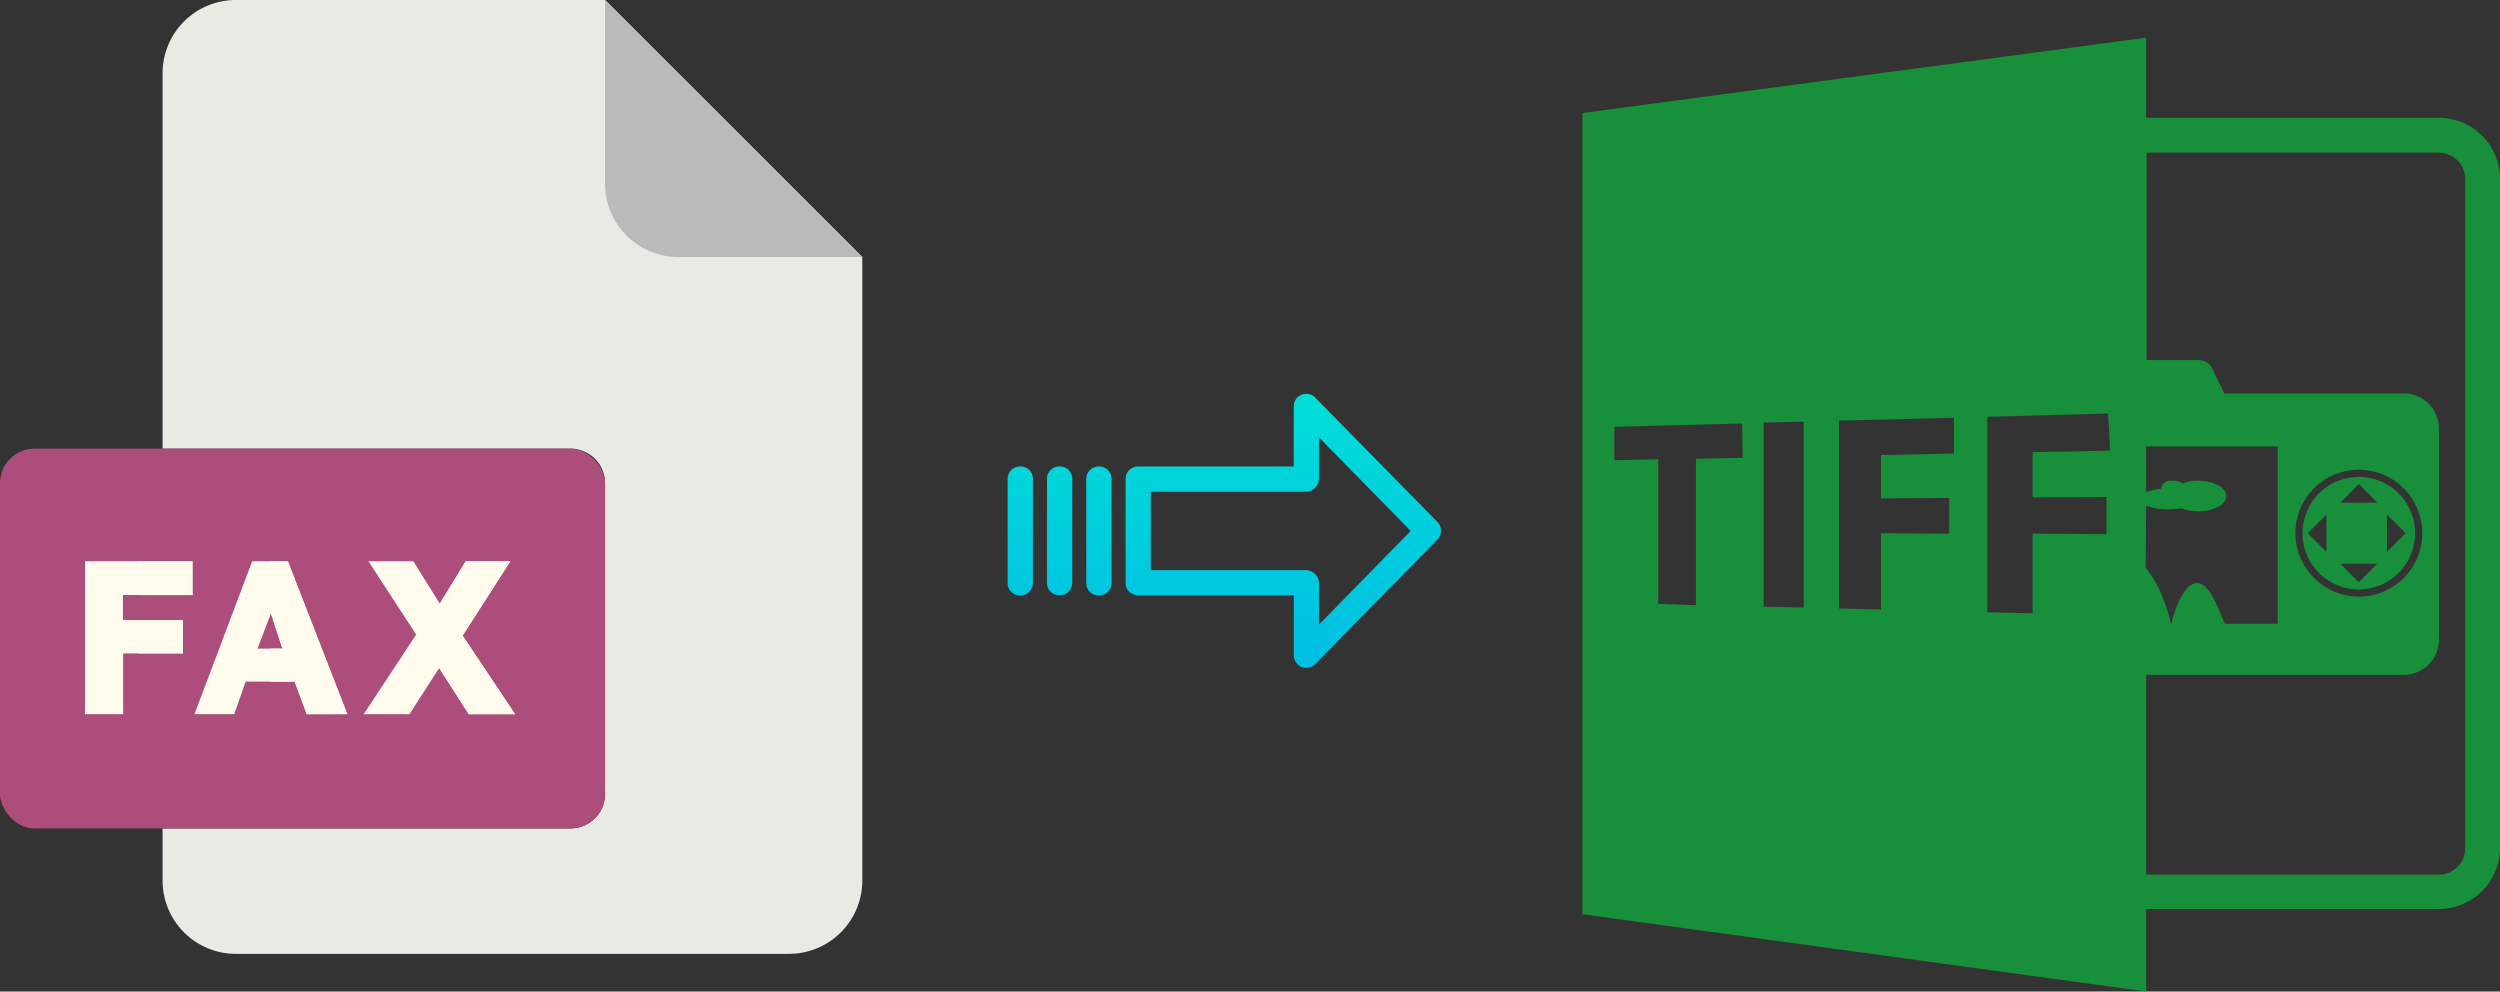<svg xmlns="http://www.w3.org/2000/svg" xmlns:xlink="http://www.w3.org/1999/xlink" viewBox="0 0 524.2 207.9"><rect x="0" y="0" width="524.2" height="207.9" fill="#333333" stroke="none"/><defs><style>.cls-1{fill:#188f3b;}.cls-2{fill:#eaeae4;}.cls-3{fill:#babab9;}.cls-4{fill:#ad4d7b;}.cls-5{fill:#fffcee;}.cls-6{fill:url(#linear-gradient);}.cls-7{fill:url(#linear-gradient-2);}.cls-8{fill:url(#linear-gradient-3);}.cls-9{fill:url(#linear-gradient-4);}</style><linearGradient id="linear-gradient" x1="269.06" y1="138.92" x2="269.06" y2="19.71" gradientTransform="matrix(1, 0, 0, -1, 0, 191.41)" gradientUnits="userSpaceOnUse"><stop offset="0" stop-color="#00efd1"/><stop offset="1" stop-color="#00acea"/></linearGradient><linearGradient id="linear-gradient-2" x1="230.41" y1="138.92" x2="230.41" y2="19.71" xlink:href="#linear-gradient"/><linearGradient id="linear-gradient-3" x1="222.17" y1="138.92" x2="222.17" y2="19.71" xlink:href="#linear-gradient"/><linearGradient id="linear-gradient-4" x1="213.92" y1="138.92" x2="213.92" y2="19.71" xlink:href="#linear-gradient"/></defs><title>fax to tiff</title><g id="Layer_2" data-name="Layer 2"><g id="Layer_5_Image" data-name="Layer 5 Image"><path class="cls-1" d="M450,190.6h61.4a12.82,12.82,0,0,0,12.8-12.8V37.5a12.82,12.82,0,0,0-12.8-12.8H450V7.9L331.8,23.7v168L450,207.9Zm0-84.6a12.05,12.05,0,0,0,4.7.8,24.58,24.58,0,0,0,2.8-.2,9.34,9.34,0,0,0,3.4.6c3.3,0,5.9-1.4,5.9-3.2s-2.7-3.2-5.9-3.2a8.45,8.45,0,0,0-3.3.6,2.53,2.53,0,0,0-1.5-.6h-.9a2,2,0,0,0-2.1,1.7,11.86,11.86,0,0,0-3.1.7V93.6h27.6v37.2H466.5c-1.5-3.5-3.4-9.1-6.2-8.5-3.1.7-4.8,7.5-5,8.5h-.1c-.2-.9-1.7-7.6-5.3-11.7L450,106Zm.8-74h60.6a5.55,5.55,0,0,1,5.5,5.5V177.9a5.55,5.55,0,0,1-5.5,5.5H450.8a2.2,2.2,0,0,1-.8-.1V141.5h54a7.38,7.38,0,0,0,7.4-7.4V89.9a7.38,7.38,0,0,0-7.4-7.4H466.4L463.7,77a3,3,0,0,0-2.6-1.5h-11V32.1A1.48,1.48,0,0,1,450.8,32Zm30.5,79.8a13.3,13.3,0,1,1,13.3,13.3A13.36,13.36,0,0,1,481.3,111.8ZM365.4,96l-9.8.2v30.7l-7.9-.3V96.3l-9.2.2v-7l26.8-.7.1,7.2Zm12.8,31.4-8.4-.2V88.6l8.4-.2Zm31.5-32.3-15.3.3v9.1l14.3-.1v7.5l-14.3-.1v16l-8.8-.2V88.2l24.1-.6v7.5Zm32,16.9-15.5-.1v16.7l-9.5-.2v-41l25.3-.7c.2,2.3.3,4.6.4,6.8h0v1l-16.2.3v9.5l15.5-.1V112Z"/><path class="cls-1" d="M506.4,111.8a11.8,11.8,0,1,0-11.8,11.8A11.82,11.82,0,0,0,506.4,111.8Zm-5.9-3.9,3.9,3.9-3.9,3.9v-7.8Zm-5.9-6.4,3.9,3.9h-7.8Zm-6.8,14.2-3.9-3.9,3.9-3.9Zm10.7,2.5-3.9,3.9-3.9-3.9Z"/></g><g id="Layer_2-2" data-name="Layer 2"><path class="cls-2" d="M119.62,173.71H34.09v10.93A15.36,15.36,0,0,0,49.45,200h116a15.37,15.37,0,0,0,15.36-15.36V53.89L126.87,0H49.45A15.36,15.36,0,0,0,34.09,15.36V94.07h85.53a7.25,7.25,0,0,1,7.25,7.24h0v65.16A7.25,7.25,0,0,1,119.62,173.71Z"/><path class="cls-3" d="M180.76,53.89,126.87,0V38.53a15.36,15.36,0,0,0,15.36,15.36h38.53Z"/><rect class="cls-4" y="94.07" width="126.87" height="79.64" rx="7.24"/><g id="F"><path class="cls-5" d="M40.36,124.78v-7.09H17.82v32.06h8V137H38.36v-7H25.78v-5.24Z"/><path class="cls-5" d="M29.09,117.69H40.36v7.09H29.09Z"/><path class="cls-5" d="M29.09,130h9.27v7H29.09Z"/></g><g id="A"><path class="cls-5" d="M72.82,149.74c-4.31-11.16-8.14-20.88-12.46-32.05H52.88c-4.2,11.17-7.91,20.89-12.1,32.05h8.33l2.39-6.82H61.78c.08.23,2.61,7,2.53,6.82M54,136l2.82-7.41L59.22,136Z"/><path class="cls-5" d="M72.82,149.74c-4.31-11.16-8.14-20.88-12.46-32.05H56.78v10.88L59.22,136H56.78v6.94h5c.08.23,2.61,7,2.53,6.82"/></g><g id="X"><path class="cls-5" d="M107,117.69H97.65l-5.43,8.88-5.55-8.88H77.26l10,15.37-11,16.69h9.59l6.23-9.67,6.21,9.67H108L97,133.28Z"/><path class="cls-5" d="M107,117.69H97.65l-5.43,8.88-.11-.16V140.1l6.2,9.65H108L97,133.28Z"/></g></g><g id="Layer_3" data-name="Layer 3"><path class="cls-6" d="M275.76,83.36a2.62,2.62,0,0,0-4.49,1.86V97.81h-32.6a2.6,2.6,0,0,0-2.65,2.55v0l0,21.95a2.47,2.47,0,0,0,.78,1.8,2.63,2.63,0,0,0,1.87.7h32.62v12.59a2.62,2.62,0,0,0,4.5,1.85l25.6-26.11a2.65,2.65,0,0,0,0-3.71Zm.81,47.59v-8.63a2.8,2.8,0,0,0-2.7-2.78H241.3V103.11h32.56a2.8,2.8,0,0,0,2.7-2.77V91.71l19.24,19.62Z"/><path class="cls-7" d="M230.42,97.81h0a2.6,2.6,0,0,0-2.65,2.55v21.93a2.57,2.57,0,0,0,2.58,2.56h.07a2.61,2.61,0,0,0,2.65-2.55V100.37a2.57,2.57,0,0,0-2.58-2.56Z"/><path class="cls-8" d="M222.18,97.81h0a2.6,2.6,0,0,0-2.65,2.55v0l0,21.89a2.58,2.58,0,0,0,2.59,2.56h.06a2.6,2.6,0,0,0,2.65-2.55v0l0-21.89a2.58,2.58,0,0,0-2.59-2.56Z"/><path class="cls-9" d="M213.93,97.81h0a2.6,2.6,0,0,0-2.65,2.55v21.93a2.57,2.57,0,0,0,2.58,2.56h.07a2.61,2.61,0,0,0,2.65-2.55V100.37A2.57,2.57,0,0,0,214,97.81Z"/></g></g></svg>